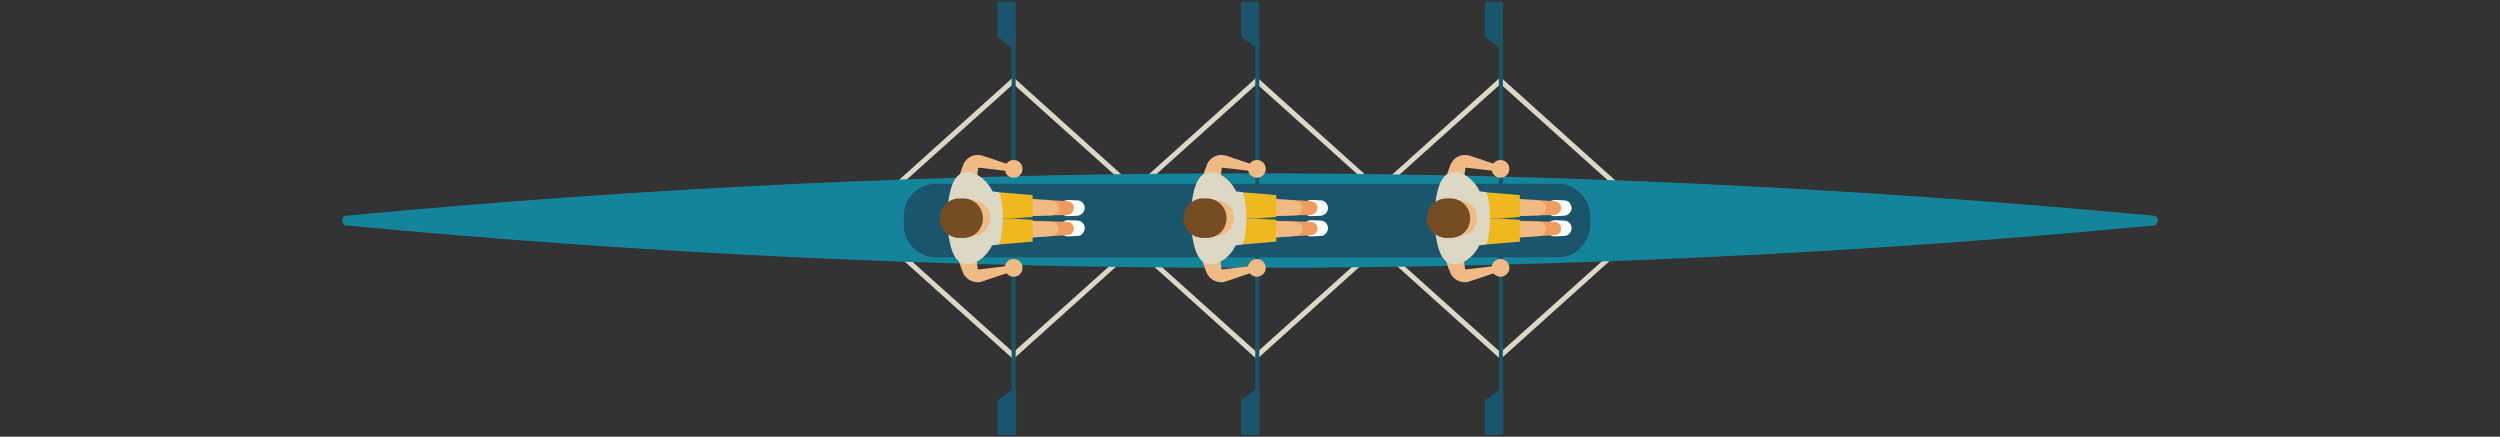 <?xml version="1.0" encoding="UTF-8"?> <!-- Generator: Adobe Illustrator 25.4.1, SVG Export Plug-In . SVG Version: 6.00 Build 0) --> <svg xmlns="http://www.w3.org/2000/svg" xmlns:xlink="http://www.w3.org/1999/xlink" version="1.1" id="Layer_1" x="0px" y="0px" width="618.8px" height="108.1px" viewBox="0 0 618.8 108.1" style="enable-background:new 0 0 618.8 108.1;" xml:space="preserve"><rect x="0" y="0" width="618.8" height="108.1" fill="#333333" stroke="none"/> <style type="text/css"> .st0{fill:#DDD8C4;} .st1{fill:#1B556C;} .st2{fill:#14849A;} .st3{fill:#FFFFFF;} .st4{fill:#EF9C5E;} .st5{fill:#EFBA84;} .st6{fill:#EFB81F;} .st7{fill:#754C24;} </style> <g> <path class="st0" d="M311.1,88.9L272.3,54l38.8-34.9L349.9,54L311.1,88.9z M274.1,54l37,33.2l37-33.2l-37-33.2L274.1,54z"></path> <path class="st0" d="M371.4,88.9L332.6,54l38.8-34.9L410.2,54L371.4,88.9z M334.4,54l37,33.2l37-33.2l-37-33.2L334.4,54z"></path> <path class="st0" d="M250.8,88.9L212,54l38.8-34.9L289.6,54L250.8,88.9z M213.8,54l37,33.2l37-33.2l-37-33.2L213.8,54z"></path> <g> <path class="st1" d="M250.9,99.4c-0.3,0-0.5-0.2-0.5-0.5V54.6c0-0.3,0.2-0.5,0.5-0.5s0.5,0.2,0.5,0.5v44.2 C251.5,99.1,251.2,99.4,250.9,99.4z"></path> <g> <polygon class="st1" points="247.4,107.2 250.9,107.2 250.9,96.7 247.4,99.3 "></polygon> <path class="st1" d="M250.9,107.7h-3.5c-0.3,0-0.5-0.2-0.5-0.5v-7.8c0-0.2,0.1-0.3,0.2-0.4l3.5-2.7c0.2-0.1,0.4-0.1,0.6-0.1 c0.2,0.1,0.3,0.3,0.3,0.5v10.5C251.5,107.5,251.2,107.7,250.9,107.7z M248,106.6h2.4v-8.9l-2.4,1.8V106.6z"></path> </g> </g> <g> <path class="st1" d="M250.9,54c-0.3,0-0.5-0.2-0.5-0.5V9.3c0-0.3,0.2-0.5,0.5-0.5s0.5,0.2,0.5,0.5v44.2 C251.5,53.8,251.2,54,250.9,54z"></path> <g> <polygon class="st1" points="247.4,0.9 250.9,0.9 250.9,11.4 247.4,8.8 "></polygon> <path class="st1" d="M250.9,12c-0.1,0-0.2,0-0.3-0.1l-3.5-2.7c-0.1-0.1-0.2-0.3-0.2-0.4V0.9c0-0.3,0.2-0.5,0.5-0.5h3.5 c0.3,0,0.5,0.2,0.5,0.5v10.5c0,0.2-0.1,0.4-0.3,0.5C251.1,11.9,251,12,250.9,12z M248,8.5l2.4,1.8V1.5H248V8.5z"></path> </g> </g> <path class="st2" d="M533.1,53.4c1.3,0.1,1.3,2.3,0,2.4c-73.7,7-148.4,10.5-223.7,10.5c-75.4,0-150-3.5-223.7-10.5 c-1.3-0.1-1.3-2.3,0-2.4c73.7-7,148.4-10.5,223.7-10.5S459.3,46.5,533.1,53.4z"></path> <path class="st1" d="M385.6,63.7H231.7c-4.4,0-8-3.6-8-8v-2.2c0-4.4,3.6-8,8-8h153.9c4.4,0,8,3.6,8,8v2.2 C393.6,60.1,390,63.7,385.6,63.7z"></path> <g> <path class="st3" d="M266.7,58.4l-2.3,0.1c-1.1,0.1-2-0.8-2-1.9v-0.2c0-1.1,0.9-1.9,2-1.9l2.3,0.1c1,0,1.8,0.9,1.8,1.9l0,0 C268.4,57.5,267.7,58.4,266.7,58.4z"></path> <path class="st3" d="M266.7,53.4l-2.3,0.1c-1.1,0.1-2-0.8-2-1.9v-0.2c0-1.1,0.9-1.9,2-1.9l2.3,0.1c1,0,1.8,0.9,1.8,1.9l0,0 C268.4,52.5,267.7,53.3,266.7,53.4z"></path> <path class="st4" d="M242.6,54.3l21.6,0.6c0.9,0,1.6,0.8,1.6,1.7s-0.7,1.6-1.6,1.6l-21.6,1.4c-1.5,0.1-2.8-1-2.9-2.5 c-0.1-1.5,1-2.8,2.5-2.9C242.5,54.3,242.6,54.3,242.6,54.3z"></path> <path class="st5" d="M242.6,54.3l17.7,0.6c1,0,1.8,0.9,1.7,1.8c0,0.9-0.8,1.7-1.7,1.7l-17.7,1.3c-1.5,0.1-2.8-1-2.9-2.5 c-0.1-1.5,1-2.8,2.5-2.9C242.5,54.3,242.5,54.3,242.6,54.3z"></path> <path class="st4" d="M242.7,48.4l21.6,1.4c0.9,0.1,1.6,0.9,1.5,1.8c-0.1,0.9-0.8,1.5-1.6,1.6l-21.6,0.6c-1.5,0-2.7-1.1-2.8-2.6 c0-1.5,1.1-2.7,2.6-2.8C242.6,48.4,242.7,48.4,242.7,48.4z"></path> <path class="st5" d="M242.7,48.4l17.7,1.3c1,0.1,1.7,0.9,1.7,1.9c-0.1,0.9-0.8,1.6-1.7,1.7l-17.7,0.6c-1.5,0-2.7-1.1-2.8-2.6 c0-1.5,1.1-2.7,2.6-2.8C242.6,48.4,242.7,48.4,242.7,48.4z"></path> <polygon class="st6" points="247.4,60.5 255.6,59.8 255.6,54.4 250.4,54.1 247.8,54.1 "></polygon> <polygon class="st6" points="247.4,47.6 255.6,48.3 255.6,53.7 250.4,54.1 247.8,54.1 "></polygon> <path class="st0" d="M247.4,60.5l-7.3,0.9V46.7l7.3,0.9l0,0C248.5,51.8,248.5,56.3,247.4,60.5L247.4,60.5z"></path> <path class="st5" d="M251,67l-7.1,2.4l-0.9,0.3c-0.5,0.2-1.1,0.2-1.7,0.1c-1.1-0.2-2.2-0.9-2.8-2c-0.1-0.1-0.1-0.3-0.2-0.4 l-0.1-0.4l-0.2-0.4l-0.3-0.9l-0.6-1.8l4.5-1l0.2,1.9l0.1,0.9l0.1,0.5c0,0.1,0,0.1,0,0.1l0,0c0,0,0,0.2,0,0.3 c0.1,0,0.1,0.1,0.2,0.1l0.9-0.1l7.5-0.9L251,67z"></path> <circle class="st5" cx="250.9" cy="66.3" r="2.2"></circle> <path class="st5" d="M250.7,42.5l-7.5-0.9l-0.9-0.1c-0.1,0-0.1,0-0.2,0.1c-0.1,0.1-0.1,0.2,0,0.3l0,0c0,0,0,0,0,0.1l-0.1,0.5 l-0.1,0.9l-0.2,1.9l-4.5-1l0.6-1.8l0.3-0.9l0.2-0.4l0.1-0.4c0.1-0.1,0.1-0.3,0.2-0.4c0.6-1.1,1.6-1.8,2.8-2c0.6-0.1,1.2,0,1.7,0.1 l0.9,0.3l7.1,2.4L250.7,42.5z"></path> <circle class="st5" cx="250.9" cy="41.8" r="2.2"></circle> <path class="st0" d="M239.4,42.6c-2.7,0-4.2,2.7-4.8,8.3V54v3.1c0.7,5.6,2.1,8.3,4.8,8.3s5.4-2.6,6.4-5.2V54v-6.3 C244.8,45.2,242.1,42.6,239.4,42.6z"></path> <path class="st5" d="M240.7,58.4h-2.5c-2.4,0-4.4-1.9-4.4-4.4l0,0c0-2.4,1.9-4.4,4.4-4.4h2.5c2.4,0,4.4,1.9,4.4,4.4l0,0 C245,56.5,243.1,58.4,240.7,58.4z"></path> <path class="st7" d="M238.4,58.9h-0.9c-2.7,0-4.9-2.2-4.9-4.9l0,0c0-2.7,2.2-4.9,4.9-4.9h0.9c2.7,0,4.9,2.2,4.9,4.9l0,0 C243.3,56.8,241.1,58.9,238.4,58.9z"></path> </g> <g> <path class="st1" d="M311.2,99.4c-0.3,0-0.5-0.2-0.5-0.5V54.6c0-0.3,0.2-0.5,0.5-0.5s0.5,0.2,0.5,0.5v44.2 C311.7,99.1,311.5,99.4,311.2,99.4z"></path> <g> <polygon class="st1" points="307.7,107.2 311.2,107.2 311.2,96.7 307.7,99.3 "></polygon> <path class="st1" d="M311.2,107.7h-3.5c-0.3,0-0.5-0.2-0.5-0.5v-7.8c0-0.2,0.1-0.3,0.2-0.4l3.5-2.7c0.2-0.1,0.4-0.1,0.6-0.1 c0.2,0.1,0.3,0.3,0.3,0.5v10.5C311.7,107.5,311.5,107.7,311.2,107.7z M308.2,106.6h2.4v-8.9l-2.4,1.8V106.6z"></path> </g> </g> <g> <path class="st1" d="M311.2,54c-0.3,0-0.5-0.2-0.5-0.5V9.3c0-0.3,0.2-0.5,0.5-0.5s0.5,0.2,0.5,0.5v44.2 C311.7,53.8,311.5,54,311.2,54z"></path> <g> <polygon class="st1" points="307.7,0.9 311.2,0.9 311.2,11.4 307.7,8.8 "></polygon> <path class="st1" d="M311.2,12c-0.1,0-0.2,0-0.3-0.1l-3.5-2.7c-0.1-0.1-0.2-0.3-0.2-0.4V0.9c0-0.3,0.2-0.5,0.5-0.5h3.5 c0.3,0,0.5,0.2,0.5,0.5v10.5c0,0.2-0.1,0.4-0.3,0.5C311.4,11.9,311.3,12,311.2,12z M308.2,8.5l2.4,1.8V1.5h-2.4V8.5z"></path> </g> </g> <g> <path class="st3" d="M326.9,58.4l-2.3,0.1c-1.1,0.1-2-0.8-2-1.9v-0.2c0-1.1,0.9-1.9,2-1.9l2.3,0.1c1,0,1.8,0.9,1.8,1.9l0,0 C328.7,57.5,327.9,58.4,326.9,58.4z"></path> <path class="st3" d="M326.9,53.4l-2.3,0.1c-1.1,0.1-2-0.8-2-1.9v-0.2c0-1.1,0.9-1.9,2-1.9l2.3,0.1c1,0,1.8,0.9,1.8,1.9l0,0 C328.7,52.5,327.9,53.3,326.9,53.4z"></path> <path class="st4" d="M302.9,54.3l21.6,0.6c0.9,0,1.6,0.8,1.6,1.7s-0.7,1.6-1.6,1.6l-21.6,1.4c-1.5,0.1-2.8-1-2.9-2.5 s1-2.8,2.5-2.9C302.8,54.3,302.8,54.3,302.9,54.3z"></path> <path class="st5" d="M302.9,54.3l17.7,0.6c1,0,1.8,0.9,1.7,1.8c0,0.9-0.8,1.7-1.7,1.7l-17.7,1.3c-1.5,0.1-2.8-1-2.9-2.5 s1-2.8,2.5-2.9C302.7,54.3,302.8,54.3,302.9,54.3z"></path> <path class="st4" d="M303,48.4l21.6,1.4c0.9,0.1,1.6,0.9,1.5,1.8c-0.1,0.9-0.8,1.5-1.6,1.6l-21.6,0.6c-1.5,0-2.7-1.1-2.8-2.6 s1.1-2.7,2.6-2.8C302.9,48.4,302.9,48.4,303,48.4z"></path> <path class="st5" d="M303,48.4l17.7,1.3c1,0.1,1.7,0.9,1.7,1.9c-0.1,0.9-0.8,1.6-1.7,1.7l-17.8,0.5c-1.5,0-2.7-1.1-2.8-2.6 s1.1-2.7,2.6-2.8C302.8,48.4,302.9,48.4,303,48.4z"></path> <polygon class="st6" points="307.7,60.5 315.9,59.8 315.9,54.4 310.7,54.1 308.1,54.1 "></polygon> <polygon class="st6" points="307.7,47.6 315.9,48.3 315.9,53.7 310.7,54.1 308.1,54.1 "></polygon> <path class="st0" d="M307.7,60.5l-7.3,0.9V46.7l7.3,0.9l0,0C308.8,51.8,308.8,56.3,307.7,60.5L307.7,60.5z"></path> <path class="st5" d="M311.3,67l-7.1,2.4l-0.9,0.3c-0.5,0.2-1.1,0.2-1.7,0.1c-1.1-0.2-2.2-0.9-2.8-2c-0.1-0.1-0.1-0.3-0.2-0.4 l-0.1-0.4l-0.2-0.4l-0.3-0.9l-0.6-1.8l4.5-1l0.2,1.9l0.1,0.9l0.1,0.5c0,0.1,0,0.1,0,0.1l0,0c0,0,0,0.2,0,0.3 c0.1,0,0.1,0.1,0.2,0.1l0.9-0.1l7.5-0.9L311.3,67z"></path> <circle class="st5" cx="311.1" cy="66.3" r="2.2"></circle> <path class="st5" d="M311,42.5l-7.5-0.9l-0.9-0.1c-0.1,0-0.1,0-0.2,0.1s-0.1,0.2,0,0.3l0,0c0,0,0,0,0,0.1l-0.1,0.5l-0.1,0.9 l-0.2,1.9l-4.5-1l0.6-1.8l0.3-0.9l0.2-0.4l0.1-0.4c0.1-0.1,0.1-0.3,0.2-0.4c0.6-1.1,1.6-1.8,2.8-2c0.6-0.1,1.2,0,1.7,0.1l0.9,0.3 l7.1,2.4L311,42.5z"></path> <circle class="st5" cx="311.1" cy="41.8" r="2.2"></circle> <path class="st0" d="M299.7,42.6c-2.7,0-4.2,2.7-4.8,8.3V54v3.1c0.7,5.6,2.1,8.3,4.8,8.3s5.4-2.6,6.4-5.2V54v-6.3 C305.1,45.2,302.4,42.6,299.7,42.6z"></path> <path class="st5" d="M301,58.4h-2.5c-2.4,0-4.4-1.9-4.4-4.4l0,0c0-2.4,1.9-4.4,4.4-4.4h2.5c2.4,0,4.4,1.9,4.4,4.4l0,0 C305.3,56.5,303.4,58.4,301,58.4z"></path> <path class="st7" d="M298.7,58.9h-0.9c-2.7,0-4.9-2.2-4.9-4.9l0,0c0-2.7,2.2-4.9,4.9-4.9h0.9c2.7,0,4.9,2.2,4.9,4.9l0,0 C303.6,56.8,301.4,58.9,298.7,58.9z"></path> </g> <g> <path class="st1" d="M371.5,99.4c-0.3,0-0.5-0.2-0.5-0.5V54.6c0-0.3,0.2-0.5,0.5-0.5s0.5,0.2,0.5,0.5v44.2 C372,99.1,371.8,99.4,371.5,99.4z"></path> <g> <polygon class="st1" points="368,107.2 371.5,107.2 371.5,96.7 368,99.3 "></polygon> <path class="st1" d="M371.5,107.7H368c-0.3,0-0.5-0.2-0.5-0.5v-7.8c0-0.2,0.1-0.3,0.2-0.4l3.5-2.7c0.2-0.1,0.4-0.1,0.6-0.1 c0.2,0.1,0.3,0.3,0.3,0.5v10.5C372,107.5,371.8,107.7,371.5,107.7z M368.5,106.6h2.4v-8.9l-2.4,1.8V106.6z"></path> </g> </g> <g> <path class="st1" d="M371.5,54c-0.3,0-0.5-0.2-0.5-0.5V9.3c0-0.3,0.2-0.5,0.5-0.5S372,9,372,9.3v44.2C372,53.8,371.8,54,371.5,54z "></path> <g> <polygon class="st1" points="368,0.9 371.5,0.9 371.5,11.4 368,8.8 "></polygon> <path class="st1" d="M371.5,12c-0.1,0-0.2,0-0.3-0.1l-3.5-2.7c-0.1-0.1-0.2-0.3-0.2-0.4V0.9c0-0.3,0.2-0.5,0.5-0.5h3.5 c0.3,0,0.5,0.2,0.5,0.5v10.5c0,0.2-0.1,0.4-0.3,0.5C371.7,11.9,371.6,12,371.5,12z M368.5,8.5l2.4,1.8V1.5h-2.4V8.5z"></path> </g> </g> <g> <path class="st3" d="M387.2,58.4l-2.3,0.1c-1.1,0.1-2-0.8-2-1.9v-0.2c0-1.1,0.9-1.9,2-1.9l2.3,0.1c1,0,1.8,0.9,1.8,1.9l0,0 C389,57.5,388.2,58.4,387.2,58.4z"></path> <path class="st3" d="M387.2,53.4l-2.3,0.1c-1.1,0.1-2-0.8-2-1.9v-0.2c0-1.1,0.9-1.9,2-1.9l2.3,0.1c1,0,1.8,0.9,1.8,1.9l0,0 C389,52.5,388.2,53.3,387.2,53.4z"></path> <path class="st4" d="M363.2,54.3l21.6,0.6c0.9,0,1.6,0.8,1.6,1.7s-0.7,1.6-1.6,1.6l-21.6,1.4c-1.5,0.1-2.8-1-2.9-2.5 s1-2.8,2.5-2.9C363,54.3,363.1,54.3,363.2,54.3z"></path> <path class="st5" d="M363.2,54.3l17.7,0.6c1,0,1.8,0.9,1.7,1.8c0,0.9-0.8,1.7-1.7,1.7l-17.7,1.3c-1.5,0.1-2.8-1-2.9-2.5 s1-2.8,2.5-2.9C363,54.3,363.1,54.3,363.2,54.3z"></path> <path class="st4" d="M363.3,48.4l21.6,1.4c0.9,0.1,1.6,0.9,1.5,1.8c-0.1,0.9-0.8,1.5-1.6,1.6l-21.6,0.6c-1.5,0-2.7-1.1-2.8-2.6 c0-1.5,1.1-2.7,2.6-2.8C363.1,48.4,363.2,48.4,363.3,48.4z"></path> <path class="st5" d="M363.3,48.4l17.7,1.3c1,0.1,1.7,0.9,1.7,1.9c-0.1,0.9-0.8,1.6-1.7,1.7l-17.7,0.6c-1.5,0-2.7-1.1-2.8-2.6 s1.1-2.7,2.6-2.8C363.1,48.4,363.2,48.4,363.3,48.4z"></path> <polygon class="st6" points="368,60.5 376.2,59.8 376.2,54.4 371,54.1 368.4,54.1 "></polygon> <polygon class="st6" points="368,47.6 376.2,48.3 376.2,53.7 371,54.1 368.4,54.1 "></polygon> <path class="st0" d="M368,60.5l-7.3,0.9V46.7l7.3,0.9l0,0C369.1,51.8,369.1,56.3,368,60.5L368,60.5z"></path> <path class="st5" d="M371.6,67l-7.1,2.4l-0.9,0.3c-0.5,0.2-1.1,0.2-1.7,0.1c-1.1-0.2-2.2-0.9-2.8-2c-0.1-0.1-0.1-0.3-0.2-0.4 l-0.1-0.4l-0.2-0.4l-0.3-0.9l-0.6-1.8l4.5-1l0.2,1.9l0.1,0.9l0.1,0.5c0,0.1,0,0.1,0,0.1l0,0c0,0,0,0.2,0,0.3 c0.1,0,0.1,0.1,0.2,0.1l0.9-0.1l7.5-0.9L371.6,67z"></path> <circle class="st5" cx="371.4" cy="66.3" r="2.2"></circle> <path class="st5" d="M371.3,42.5l-7.5-0.9l-0.9-0.1c-0.1,0-0.1,0-0.2,0.1s-0.1,0.2,0,0.3l0,0c0,0,0,0,0,0.1l-0.1,0.5l-0.1,0.9 l-0.2,1.9l-4.5-1l0.6-1.8l0.3-0.9l0.2-0.4l0.1-0.4c0.1-0.1,0.1-0.3,0.2-0.4c0.6-1.1,1.6-1.8,2.8-2c0.6-0.1,1.2,0,1.7,0.1l0.9,0.3 l7.1,2.4L371.3,42.5z"></path> <circle class="st5" cx="371.4" cy="41.8" r="2.2"></circle> <path class="st0" d="M360,42.6c-2.7,0-4.2,2.7-4.8,8.3V54v3.1c0.7,5.6,2.1,8.3,4.8,8.3s5.4-2.6,6.4-5.2V54v-6.3 C365.4,45.2,362.7,42.6,360,42.6z"></path> <path class="st5" d="M361.2,58.4h-2.5c-2.4,0-4.4-1.9-4.4-4.4l0,0c0-2.4,1.9-4.4,4.4-4.4h2.5c2.4,0,4.4,1.9,4.4,4.4l0,0 C365.6,56.5,363.6,58.4,361.2,58.4z"></path> <path class="st7" d="M359,58.9h-0.9c-2.7,0-4.9-2.2-4.9-4.9l0,0c0-2.7,2.2-4.9,4.9-4.9h0.9c2.7,0,4.9,2.2,4.9,4.9l0,0 C363.9,56.8,361.7,58.9,359,58.9z"></path> </g> </g> </svg> 